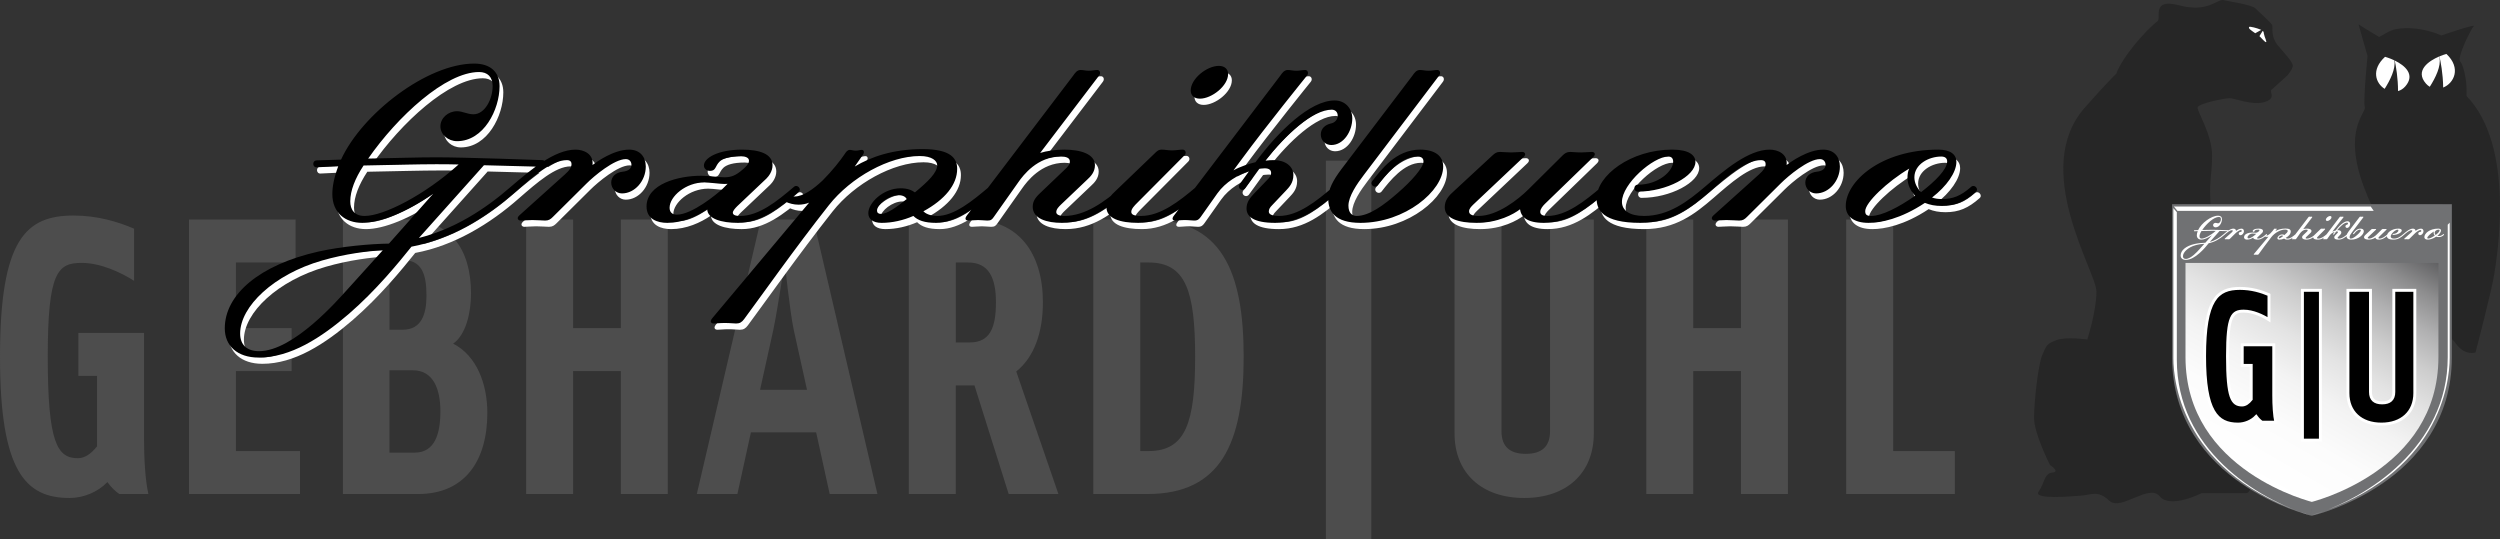 <svg xmlns="http://www.w3.org/2000/svg" width="850.184" height="183.445" viewBox="80.167 44.007 850.184 183.445" enable-background="new 80.167 44.007 850.184 183.445"><rect x="80.167" y="44.007" width="850.184" height="183.445" fill="#333333" stroke="none"/><g><path fill="#262626" d="M821.321 45.838c-9.82-2.598-5.961 4.416-7.509 5.436-1.547 1.056-9.049 8.278-12.944 15.543-.744 1.396-.943 1.975-.91 2.161-1.113 1.019-4 3.963-10.735 11.556-18.629 20.939 3.891 55.884 3.891 62.616 0 6.74-3.118 16.312-3.118 16.312s-7.366-1.053-10.598.249c-3.225 1.266-3.225 1.686-4.663 4.907-1.439 3.229-2.843 16.073-2.843 21.471 0 5.438 5.438 16.067 5.438 16.067s3.611 2.32.771 2.562c-2.844.283-2.593 3.65-4.672 6.495-2.062 2.842 11.934 1.543 15.018 1.292 3.086-.276 5.192-1.819 9.052 1.793 3.895 3.649 13.469-5.93 17.087-1.542 3.608 4.419 14.236-1.02 14.236-1.02h14.986c1.821 0 1.821-2.6 2.104-3.891.25-1.303-5.192-1.549-5.438-3.369-.277-1.789 9.581-7.754 12.422-13.963 2.839-6.213-1.054-23.049-3.894-27.436l-10.35-4.143s-1.056-5.191-2.598-13.711c-1.544-8.566-2.771-18.031-3.855-28.738-1.127-10.699.274-12.453.24-19.646-.033-7.228-5.188-15.011-4.909-16.309.244-1.297 9.053-3.127 10.872-3.127 1.793 0 7.76 2.598 11.895 1.297 4.142-1.297 1.545-3.368 2.314-4.133.811-.773 5.438-4.915 5.438-4.915s1.586-1.825 1.826-3.118c.245-1.305-2.841-4.391-5.189-7.227-2.32-2.844-1.547-5.967-1.791-6.736-.283-.773-4.422-4.391-5.686-5.688-1.298-1.299-8.808-2.346-10.872-2.841-.108-.024-.214-.037-.329-.037-2.078.004-5.372 4.295-14.687 1.833"/><path fill="#fff" d="M850.031 55.359c-.045-.261.021-.579-.391-.844l-1.099 1.775c.869.819 1.924 2.147 2.254 2.045.361-.11-.529-1.616-.764-2.976zm-1.343-1.375c-.832-.362-3.519-1.13-3.667-.795-.235.529.373.917 2.089 2.123l2.047-1.141c-.159-.094-.257-.094-.469-.187z"/></g><g><path fill="#262626" d="M928.439 137.021c.789-5.362 7.343-43.006-9.488-60.388v-2.849c0-2.316-.907-7.584-2.139-8.852-1.222-1.256 3.671-11.061 4.591-12.01.924-.947-11.019 3.152-11.019 3.152s-6.982-3.451-15.169-2.212c-2.532.384-5.348 2.554-5.987 2.702-3.089-1.77-6.993-4.273-6.993-4.273l3.062 10.74s-1.532 15.496-.923 17.393c.614 1.905-7.66 7.584-.302 27.194 7.345 19.601 19.585 32.566 19.895 36.674.307 4.117 1.521 12.324 2.136 13.289.607.939 6.129-1.273 9.172 3.152 3.068 4.432 6.741 3.16 6.741 3.16s5.633-21.502 6.423-26.872z"/><path fill="#fff" d="M892.23 63.636l-.916-.295-.086.013c-4.761 4.377-3.179 8.94-.104 10.868 1.867-2.935 3.806-6.822 3.304-9.689-.78-.375-1.54-.676-2.198-.897zm2.325.958c.43 1.964 1.123 6.038 1.121 10.387.895-.253 1.746-.766 2.467-1.594 3.514-4.029-.156-7.115-3.588-8.793zM909.673 63.211c-3.622 1.543-8.344 4.82-4.503 9.224.397.458.839.812 1.301 1.084 1.915-3.01 3.926-7.031 3.286-9.92l-.084-.388zm2.463-.861l-.138.039-.924.287c-.408.138-.857.307-1.328.505.369 1.465 1.229 5.818 1.282 10.595 3.683-1.465 6.219-6.58 1.108-11.426z"/></g><g fill="#4D4D4D"><path d="M125.758 121.771v17.727c-4.463-2.842-11.364-6.087-17.855-6.087-8.115 0-11.5 3.11-11.5 31.922 0 29.358 3.246 34.503 10.28 34.503 2.3 0 4.464-1.488 6.494-4.061v-23.94h-6.356v-14.612h22.323v35.846c0 6.769.403 14.213 1.487 18.943h-9.878c-1.216-.812-2.704-2.162-4.059-4.062-3.248 3.383-8.116 5.411-12.854 5.411-14.879 0-23.673-8.789-23.673-48.028 0-40.176 8.931-48.023 25.024-48.023 8.256-.001 15.157 2.165 20.567 4.461zM182.178 197.4v14.608h-37.742v-93.346h36.256v14.608h-20.295v22.327h18.94v14.607h-18.94v27.193h21.781v.003zM245.897 184.41c0 16.369-7.711 27.6-23.538 27.6h-25.569v-93.346h21.645c14.881 0 21.916 10.146 21.916 25.161 0 6.493-1.756 14.073-6.087 17.046 7.982 4.061 11.633 13.664 11.633 23.539zm-20.699-39.908c0-7.305-1.626-12.041-7.979-12.041h-4.602v23.678h4.467c6.357 0 8.114-5.143 8.114-11.637zm4.736 39.373c0-7.58-2.434-13.939-9.332-13.939h-7.983v28.004h8.522c6.899-.001 8.793-6.359 8.793-14.065zM275.059 212.01h-15.961v-93.346h15.961v36.936h16.236v-36.936h15.967v93.346h-15.967v-41.803h-16.236v41.803zM330.934 212.01h-13.797l21.775-93.346h17.86l21.779 93.346h-16.229l-4.604-20.973h-22.187l-4.597 20.973zm19.209-55.604c-1.485-7.029-3.11-23.398-3.11-23.398s-2.438 16.369-3.927 23.398l-4.461 20.16h15.963l-4.465-20.16zM440.105 212.01h-16.912l-11.635-36.932h-6.352v36.932h-15.966v-93.346h21.242c16.098 0 24.348 11.497 24.348 28.139 0 10.28-2.973 18.668-9.063 23.538l14.338 41.669zm-21.24-65.207c0-8.521-2.569-13.53-9.469-13.53h-4.188v27.193h4.729c6.897 0 8.928-5.001 8.928-13.663zM470.366 212.01h-18.397v-93.346h18.397c25.033 0 32.742 17.312 32.742 46.668.001 29.359-7.708 46.678-32.742 46.678zm-2.428-78.738v64.128h2.836c12.586 0 15.83-9.607 15.83-32.068 0-22.456-3.244-32.06-15.83-32.06h-2.836zM531.075 227.452v-128.804h15.443v128.804h-15.443zM590.784 118.664v71.973c0 5.275 2.845 7.711 8.254 7.711 5.419 0 8.257-2.436 8.257-7.711v-71.973h14.879v72.783c0 13.396-9.195 21.912-23.679 21.912-14.473 0-23.674-8.517-23.674-21.912v-72.783h15.963zM655.997 212.01h-15.969v-93.346h15.969v36.936h16.23v-36.936h15.963v93.346h-15.963v-41.803h-16.23v41.803zM744.947 197.4v14.608h-36.934v-93.346h15.969v78.738h20.965z"/></g><g><linearGradient id="a" gradientUnits="userSpaceOnUse" x1="866.242" y1="56.422" x2="866.242" y2="56.422" gradientTransform="matrix(1 0 0 -1 -.055 271.859)"><stop offset=".005" stop-color="#fff"/><stop offset=".189" stop-color="#FCFCFC"/><stop offset=".346" stop-color="#F1F1F1"/><stop offset=".493" stop-color="#DFE0E0"/><stop offset=".635" stop-color="#C7C7C8"/><stop offset=".773" stop-color="#A6A7A8"/><stop offset=".905" stop-color="#808082"/><stop offset="1" stop-color="#5F6062"/></linearGradient><path fill="url(#a)" d="M866.188 215.438"/><linearGradient id="b" gradientUnits="userSpaceOnUse" x1="838.851" y1="67.978" x2="888.027" y2="153.154" gradientTransform="matrix(1 0 0 -1 -.055 271.859)"><stop offset=".005" stop-color="#fff"/><stop offset=".22" stop-color="#FCFCFC"/><stop offset=".375" stop-color="#F3F3F3"/><stop offset=".512" stop-color="#E3E3E3"/><stop offset=".637" stop-color="#CDCDCD"/><stop offset=".755" stop-color="#B0B0B1"/><stop offset=".868" stop-color="#8D8D8E"/><stop offset=".974" stop-color="#636365"/><stop offset="1" stop-color="#58585A"/></linearGradient><path fill="url(#b)" d="M866.082 216.001c10.229 0 44.584-16.5 44.834-45.75l.084-38.25h-89s-1.617 37.649 2.166 48.25c8 22.416 31.688 35.75 41.916 35.75z"/><g stroke="#fff"><path d="M851.788 144.229v8.516c-2.145-1.365-5.459-2.926-8.579-2.926-3.898 0-5.523 1.494-5.523 15.341 0 14.104 1.559 16.575 4.939 16.575 1.104 0 2.145-.717 3.118-1.95v-11.505h-3.055v-7.021h10.725v17.227c0 3.25.195 6.824.718 9.1h-4.746c-.584-.391-1.301-1.04-1.949-1.949-1.561 1.625-3.9 2.6-6.176 2.6-7.15 0-11.375-4.225-11.375-23.074 0-19.307 4.289-23.075 12.024-23.075 3.966-.005 7.28 1.035 9.879 2.141zM863.163 193.693v-50.961h6.111v50.961h-6.111zM886.305 142.732v34.58c0 2.535 1.365 3.705 3.965 3.705s3.965-1.17 3.965-3.705v-34.58h7.15v34.971c0 6.436-4.42 10.529-11.375 10.529s-11.375-4.096-11.375-10.529v-34.971h7.67z"/></g></g><g><path fill="#707173" d="M911.692 113.448v2.288h2.287v-2.288h-2.287m0 0h-92.856v2.287h2.277-2.277s-.001 36.779-.001 49.705h4.564v-47.426h86.016v47.426h4.564v-49.703h-2.287v-2.289h-90.579m88.3 51.991c-.017 19.545-10.701 31.689-21.671 39.271-5.488 3.767-10.985 6.306-15.11 7.903-2.079.787-3.784 1.349-4.974 1.705-.553.17-.988.287-1.307.373-.304-.086-.735-.203-1.288-.373-1.173-.356-2.894-.918-4.956-1.705-4.121-1.6-9.622-4.139-15.079-7.903-10.951-7.58-21.613-19.726-21.63-39.271h-4.565c-.034 21.386 11.944 35.045 23.611 43.035 11.699 8.043 23.234 10.75 23.394 10.787l.523.133.527-.133c.154-.037 11.705-2.744 23.423-10.787 11.708-7.99 23.699-21.649 23.667-43.035h-4.565m-43.06 51.582l.01.025-.523 2.215.515-2.221-.002-.019"/><path fill="#707173" d="M910.791 133.424h-88.622v-19.747h88.622z"/><path fill="#fff" d="M819.449 114.238l1.228 1.485h66.732l-1.018-1.485zM819.275 114.779v51.049c0 8.52 3.385 39.796 47.094 53.631-19.089-5.835-45.921-22.729-45.921-53.173v-50.122l-1.173-1.385zM913.24 119.728v45.92c0 8.521-3.335 39.803-47.037 53.637 19.086-5.833 46.371-23.348 46.371-53.793v-45.074l.666-.69z"/><g fill="#fff"><path d="M834.996 122.552l-3.324 3.719c1.807-.458 3.364-1.453 4.699-2.618.17-.145.406.104.235.262-1.492 1.322-3.338 2.436-5.315 2.802-.693.864-1.807 2.226-3.193 3.431-1.428 1.23-2.985 2.238-4.622 2.238-1.087 0-1.729-.602-1.729-1.492 0-1.729 1.769-3.247 4.792-3.928 1.18-.262 2.646-.394 3.602-.406l2.266-2.553c-1.336.942-2.724 1.492-3.627 1.492-.878 0-1.532-.523-1.532-1.467 0-.379.079-.824.302-1.427l-1.101.053c-.223.013-.248-.341 0-.354l1.244-.04c1.073-2.344 4.399-4.909 6.81-4.909.824 0 1.296.432 1.296 1.151 0 1.205-.812 2.815-2.173 2.815-.459 0-.853-.341-.853-.76s.394-.772.853-.772l.838.157c.589 0 .98-.785.98-1.44 0-.471-.262-.72-.692-.72-1.717 0-4.178 2.278-5.67 4.426 1.336-.026 2.578-.065 3.482-.065 1.492 0 5.42.144 5.42.144.236.014.224.341 0 .341l-2.988-.08zm-8.273 4.871c-2.462.707-4.19 2.344-4.19 3.731 0 .576.341.903.971.903 1.768 0 4.07-2.671 4.489-3.129l1.833-2.029c-.76.039-1.926.183-3.103.524zm5.839-4.923c-.93 0-2.305.039-3.719.065-.434.654-.682 1.283-.682 1.833 0 .405.196.746.732.746.981 0 3.077-1.073 4.806-2.632-.418-.012-.797-.012-1.137-.012zM842.25 122.238c-.589 0-1.622.864-2.003 1.243l-1.729 1.716c-.118.117-.209.183-.394.183l-.653-.025-.604.025c-.118 0-.223-.117-.064-.262l2.33-2.095c.249-.223.341-.366.341-.537 0-.104-.065-.196-.235-.196-.771 0-1.716.825-2.632 1.624-.171.144-.406-.118-.236-.262.995-.852 2.228-1.898 3.312-1.898.419 0 .93.222.864.785.223-.17 1.087-.785 1.873-.785.55 0 .851.366.851.863 0 .733-.562 1.375-1.218 1.375-.302 0-.55-.249-.55-.55 0-.301.223-.523.603-.562.235-.026.432-.131.432-.354 0-.157-.103-.288-.288-.288zM844.371 125.498c-.498 0-1.061-.184-1.061-.838 0-1.152 1.623-1.571 2.789-1.571.393 0 .903.079 1.191.079.354 0 .575-.092.916-.38.156-.131.341-.302.341-.472 0-.157-.196-.223-.406-.223-.603 0-.93.118-1.087.262-.248.236-.184.484-.497.484-.185 0-.314-.117-.314-.274 0-.38.707-.812 1.951-.812.903 0 1.559.222 1.559.798 0 .314-.196.562-.313.682l-1.493 1.414c-.104.104-.223.235-.223.327 0 .092.079.17.367.17.969 0 1.885-.746 2.763-1.492.17-.145.405.117.235.262-.956.824-1.938 1.584-3.104 1.584-.851 0-1.558-.209-1.57-.694-.537.367-1.259.694-2.044.694zm2.934-1.99l-1.034-.078c-.956 0-1.78.72-1.78 1.296 0 .223.131.354.366.354.772 0 2.029-1.034 2.344-1.322l.263-.262-.159.012zM858.118 125.498c-.602 0-.941-.131-1.165-.354-.511.223-1.072.354-1.623.354-.444 0-.682-.196-.682-.497 0-.524.76-1.271 1.65-1.271.354 0 .562.092.732.21.682-.563 1.14-1.009 1.14-1.389 0-.223-.263-.471-.892-.471-1.558 0-3.521 1.087-4.646 2.514-1.729 2.187-3.535 4.753-4.334 5.826-.118.157-.224.223-.406.223l-.576-.026-.576.026c-.116 0-.223-.092-.064-.274l4.949-5.905c-.145.065-.366.104-.536.104-.263 0-.473-.065-.655-.144-.235-.092-.131-.419.104-.341.104.039.209.065.341.065.444 0 .969-.38 1.439-.825.484-.484.916-1.034 1.126-1.349.065-.104.145-.209.263-.209l.302.039.301-.039c.118 0 .157.118.065.249l-.42.602c.839-.497 1.951-.89 3.471-.89 1.439 0 1.768.471 1.768 1.008 0 .812-.629 1.571-1.729 2.174.092.092.313.235.707.235.852 0 1.78-.746 2.657-1.492.171-.145.405.117.235.262-.955.825-1.95 1.585-2.946 1.585zm-1.923-1.414c-.511 0-1.101.484-1.101.786 0 .104.064.17.195.17.328 0 .761-.314 1.323-.76-.05-.092-.156-.196-.417-.196zM866.237 122.552c0 .354-.223.576-.394.733l-1.35 1.283c-.091.092-.234.223-.234.38 0 .118.131.196.405.196 1.073 0 2.068-.72 2.945-1.492.171-.145.406.117.236.262-.956.824-1.951 1.584-3.3 1.584-.772 0-1.492-.209-1.492-.825 0-.354.223-.55.497-.812l1.126-1.073c.196-.184.274-.275.274-.433 0-.183-.195-.248-.459-.248-1.203 0-1.924.955-2.173 1.309l-1.257 1.781c-.092.131-.145.183-.328.183l-.471-.025-.511.025c-.131 0-.196-.091-.065-.262l5.435-7.148c.092-.131.195-.288.38-.288l.419.039.432-.039c.131 0 .196.157.092.288l-3.012 3.954c.328-.104.786-.17 1.231-.17.841 0 1.574.222 1.574.798zM870.728 121.754c.131 0 .21.17.092.288l-2.409 2.422c-.156.157-.313.314-.313.472 0 .131.118.209.498.209.995 0 1.951-.746 2.828-1.492.17-.145.405.117.234.262-.956.824-1.938 1.584-3.208 1.584-.93 0-1.623-.223-1.623-.799 0-.393.274-.654.473-.838l1.977-1.898c.131-.131.21-.209.38-.209s.301.039.523.039l.548-.04zm2.317-3.863c0 .603-.839 1.257-1.439 1.257-.302 0-.472-.17-.472-.419 0-.589.812-1.257 1.439-1.257.302 0 .472.171.472.419zM878.426 123.652c.171-.145.406.117.235.262-.956.824-1.911 1.584-3.208 1.584-1.112 0-1.467-.327-1.467-.733 0-.314.157-.523.38-.759l.668-.694c.104-.104.209-.209.209-.366s-.116-.236-.326-.236l-.274.026-.721.995c-.145.196-.433 0-.288-.209l.483-.668c-.55.183-1.203.55-1.623 1.139l-.852 1.205c-.078.104-.144.183-.327.183l-.483-.025-.484.025c-.131 0-.21-.078-.065-.262l5.435-7.148c.092-.131.195-.288.38-.288l.445.039.444-.039c.131 0 .196.17.091.288 0 0-2.067 2.553-3.312 4.242l-.445.603c.314-.184.799-.341 1.126-.419 1.166-1.571 2.789-3.156 4.046-3.156.563 0 .903.433.903.917 0 .642-.432 1.361-1.073 1.361-.301 0-.537-.235-.537-.537 0-.301.224-.497.512-.562.195-.039.354-.184.354-.406 0-.196-.144-.301-.301-.301-.982 0-2.37 1.296-3.393 2.605.172-.026.314-.026.434-.026.576 0 .995.314.995.76 0 .419-.236.642-.38.799l-.707.746c-.118.118-.17.209-.17.327 0 .157.209.223.522.223.966-.002 1.897-.749 2.774-1.495zM878.163 124.254c0-.458.236-.916.669-1.492l3.64-4.792c.092-.131.196-.288.38-.288l.445.039.444-.039c.132 0 .196.157.093.288l-3.851 5.08c-.341.445-.786 1.087-.786 1.571 0 .366.185.523.419.523.643 0 1.39-.55 2.121-1.191.694-.603 1.297-1.283 1.297-1.598 0-.17-.117-.248-.313-.248-.877 0-1.61.942-2.018 1.466-.144.184-.432-.013-.288-.209.434-.55 1.191-1.61 2.448-1.61.76 0 1.18.327 1.18.863 0 1.244-1.951 2.881-4.229 2.881-1.309 0-1.651-.589-1.651-1.244zM891.715 122.133l-2.476 2.396c-.091.092-.234.249-.234.406 0 .131.104.209.366.209.955 0 1.898-.746 2.775-1.492.17-.145.406.117.235.262-.956.824-1.898 1.584-3.194 1.584-.878 0-1.165-.314-1.218-.694-.327.249-1.113.694-2.227.694-.917 0-1.624-.223-1.624-.799 0-.354.196-.589.498-.851l1.938-1.794c.131-.118.209-.184.393-.184l.563.026.576-.026c.116 0 .222.118.064.262l-2.58 2.436c-.104.104-.209.21-.209.341 0 .144.131.235.484.235.956 0 2.029-.838 2.565-1.375l1.729-1.715c.104-.104.209-.184.393-.184l.562.026.55-.026c.124.001.227.106.071.263zM893.993 123.9c-.235 0-.235-.354 0-.354 1.073 0 1.808-.707 1.808-1.178 0-.171-.092-.262-.249-.262-.772 0-2.369 1.4-2.369 2.317 0 .432.379.72 1.126.72 1.27 0 2.238-.746 3.116-1.492.17-.145.404.117.234.262-.956.824-1.938 1.584-3.534 1.584-1.926 0-2.239-.668-2.239-1.244 0-1.178 1.755-2.5 3.861-2.5.892 0 1.191.301 1.191.628.001.722-1.464 1.519-2.945 1.519zM903.303 122.238c-.589 0-1.623.864-2.003 1.243l-1.729 1.716c-.118.117-.209.183-.393.183l-.654-.025-.603.025c-.118 0-.224-.117-.065-.262l2.33-2.095c.249-.223.341-.366.341-.537 0-.104-.064-.196-.235-.196-.771 0-1.716.825-2.632 1.624-.171.144-.405-.118-.235-.262.994-.852 2.227-1.898 3.312-1.898.419 0 .93.222.864.785.223-.17 1.087-.785 1.873-.785.55 0 .851.366.851.863 0 .733-.562 1.375-1.218 1.375-.301 0-.55-.249-.55-.55 0-.301.223-.523.603-.562.235-.026.433-.131.433-.354-.002-.157-.107-.288-.29-.288zM904.625 124.634c0-1.244 1.78-2.88 4.727-2.88.629 0 .93.248.93.628 0 .537-.497 1.244-1.244 1.82.146.052.314.078.498.078.551 0 .956-.144 1.506-.628.17-.145.405.117.235.262-.576.511-1.061.72-1.741.72-.341 0-.603-.052-.863-.157-1.244.825-2.266 1.021-2.882 1.021-.747 0-1.166-.327-1.166-.864zm3.155-1.453c0-.157.026-.341.092-.458-1.126.667-2.252 1.741-2.252 2.173 0 .171.065.249.302.249.551 0 1.414-.445 2.253-1.034-.225-.223-.395-.55-.395-.93zm1.729-1.074c-.654 0-1.375.405-1.375 1.061 0 .288.131.55.341.759.72-.55 1.335-1.165 1.335-1.571 0-.17-.118-.249-.301-.249z"/></g></g><g fill="#fff"><path d="M246.015 102.327l-22.12 24.732c12.02-3.048 22.382-9.666 31.266-17.417 1.133-.958 2.698.696 1.566 1.742-9.928 8.795-22.207 16.198-35.356 18.637-4.616 5.747-12.02 14.805-21.249 22.816-9.493 8.187-19.856 14.892-30.742 14.892-7.229 0-11.496-4.006-11.496-9.928 0-11.494 11.758-21.598 31.875-26.126 7.838-1.742 17.592-2.612 23.949-2.7l15.064-16.981c-8.883 6.271-18.113 9.928-24.123 9.928-5.835 0-10.188-3.483-10.188-9.754 0-2.525.521-5.486 2.003-9.492l-7.315.348c-1.479.088-1.653-2.264 0-2.351l8.273-.262c7.142-15.589 29.262-32.658 45.286-32.658 5.485 0 8.621 2.874 8.621 7.664 0 8.012-5.399 18.724-14.457 18.724-3.047 0-5.66-2.264-5.66-5.051 0-2.787 2.613-5.138 5.66-5.138 1.916 0 3.483 1.045 5.573 1.045 3.919 0 6.531-5.226 6.531-9.58 0-3.135-1.741-4.79-4.615-4.79-11.407 0-27.78 15.153-37.709 29.436 8.884-.174 17.156-.435 23.165-.435 9.93 0 36.056.957 36.056.957 1.566.088 1.479 2.265 0 2.265l-19.858-.523zm-55.039 32.397c-16.373 4.704-27.868 15.588-27.868 24.82 0 3.831 2.266 6.009 6.444 6.009 11.757 0 27.084-17.766 29.871-20.812l12.192-13.499c-5.051.26-12.802 1.218-20.639 3.482zm38.84-32.745c-6.183 0-15.327.262-24.732.436-2.873 4.354-4.527 8.535-4.527 12.192 0 2.7 1.306 4.964 4.877 4.964 6.531 0 20.465-7.141 31.961-17.505-2.789-.087-5.314-.087-7.579-.087zM294.26 100.237c-3.919 0-10.799 5.747-13.324 8.273l-11.495 11.408c-.783.784-1.395 1.219-2.612 1.219-.957 0-2.525-.174-4.354-.174-1.479 0-3.049.174-4.007.174-.784 0-1.48-.783-.435-1.741l15.501-13.935c1.654-1.48 2.265-2.438 2.265-3.57 0-.696-.437-1.307-1.568-1.307-5.138 0-11.407 5.487-17.504 10.8-1.133.957-2.7-.784-1.567-1.742 6.618-5.661 14.805-12.628 22.032-12.628 2.787 0 6.185 1.48 5.748 5.226 1.48-1.132 7.229-5.226 12.453-5.226 3.658 0 5.661 2.438 5.661 5.748 0 4.877-3.745 9.145-8.099 9.145-2.004 0-3.658-1.655-3.658-3.658s1.479-3.483 4.006-3.745c1.568-.174 2.874-.87 2.874-2.351-.001-1.045-.698-1.916-1.917-1.916zM308.367 121.922c-3.311 0-7.055-1.219-7.055-5.573 0-7.664 10.799-10.451 18.549-10.451 2.613 0 6.011.522 7.927.522 2.352 0 3.832-.609 6.096-2.525 1.045-.871 2.264-2.003 2.264-3.135 0-1.045-1.307-1.48-2.698-1.48-4.007 0-6.185.783-7.229 1.741-1.654 1.568-1.219 3.223-3.309 3.223-1.22 0-2.091-.784-2.091-1.829 0-2.525 4.701-5.399 12.976-5.399 6.01 0 10.363 1.48 10.363 5.312 0 2.09-1.306 3.745-2.091 4.528l-9.928 9.405c-.697.697-1.479 1.568-1.479 2.178s.522 1.132 2.438 1.132c6.443 0 12.539-4.964 18.375-9.928 1.133-.958 2.699.784 1.568 1.742-6.357 5.486-12.892 10.537-20.642 10.537-5.659 0-10.362-1.394-10.45-4.615-3.569 2.438-8.358 4.615-13.584 4.615zm19.507-13.237c-1.828 0-5.226-.522-6.879-.522-6.357 0-11.845 4.79-11.845 8.622 0 1.48.871 2.351 2.438 2.351 5.139 0 13.5-6.88 15.59-8.796l1.74-1.741c.001-.001-.521.086-1.044.086zM399.808 121.922c-4.006 0-6.271-.871-7.752-2.352-3.396 1.48-7.141 2.352-10.799 2.352-2.961 0-4.527-1.307-4.527-3.31 0-3.483 5.051-8.447 10.974-8.447 2.352 0 3.743.609 4.877 1.394 4.528-3.745 7.575-6.706 7.575-9.231 0-1.48-1.741-3.135-5.922-3.135-10.362 0-23.426 7.228-30.916 16.721-11.496 14.543-23.514 31.611-28.825 38.754-.783 1.045-1.48 1.48-2.699 1.48-.959 0-2.004-.176-3.832-.176-1.916 0-2.873.176-3.832.176-.783 0-1.48-.61-.437-1.83l32.92-39.275c-.959.436-2.438.696-3.569.696-1.742 0-3.138-.435-4.355-.958-1.567-.609-.871-2.786.697-2.264.697.261 1.393.436 2.264.436 2.961 0 6.445-2.525 9.58-5.486 3.224-3.223 6.096-6.881 7.49-8.971.434-.696.957-1.394 1.74-1.394.608 0 1.045.262 2.004.262 1.045 0 1.307-.262 2.002-.262.785 0 1.045.784.436 1.655l-2.785 4.006c5.572-3.31 12.976-5.922 23.078-5.922 9.578 0 11.756 3.135 11.756 6.706 0 5.399-4.18 10.45-11.495 14.456.608.609 2.09 1.567 4.702 1.567 5.66 0 11.845-4.964 17.681-9.928 1.131-.958 2.699.784 1.565 1.742-6.36 5.487-12.977 10.538-19.596 10.538zm-12.803-9.405c-3.396 0-7.314 3.222-7.314 5.225 0 .697.437 1.133 1.308 1.133 2.176 0 5.051-2.09 8.795-5.052-.35-.61-1.047-1.306-2.789-1.306zM453.802 102.327c0 2.352-1.48 3.832-2.613 4.877l-8.971 8.534c-.609.61-1.566 1.48-1.566 2.526 0 .783.871 1.306 2.699 1.306 7.141 0 13.76-4.79 19.594-9.928 1.133-.958 2.701.784 1.568 1.742-6.357 5.486-12.978 10.537-21.945 10.537-5.139 0-9.928-1.394-9.928-5.486 0-2.352 1.479-3.658 3.309-5.399l7.49-7.142c1.305-1.219 1.828-1.829 1.828-2.874 0-1.219-1.308-1.654-3.049-1.654-8.013 0-12.802 6.357-14.455 8.709l-8.361 11.844c-.608.871-.957 1.219-2.178 1.219-.957 0-1.916-.174-3.135-.174-1.48 0-2.438.174-3.396.174-.871 0-1.307-.609-.436-1.741l36.143-47.55c.609-.871 1.305-1.916 2.525-1.916.957 0 1.739.261 2.786.261.957 0 2.091-.261 2.873-.261.871 0 1.308 1.045.609 1.916l-20.029 26.3c2.177-.696 5.226-1.132 8.187-1.132 5.574 0 10.451 1.48 10.451 5.312zM483.671 97.015c.87 0 1.395 1.132.608 1.916l-16.022 16.111c-1.045 1.045-2.091 2.09-2.091 3.135 0 .871.783 1.394 3.31 1.394 6.619 0 12.977-4.964 18.811-9.928 1.134-.958 2.701.784 1.568 1.742-6.357 5.486-12.889 10.537-21.336 10.537-6.184 0-10.799-1.48-10.799-5.312 0-2.612 1.828-4.354 3.135-5.573l13.15-12.628c.87-.871 1.393-1.394 2.524-1.394s2.002.262 3.482.262c1.395-.001 2.526-.262 3.66-.262zm15.414-25.691c0 4.006-5.572 8.36-9.578 8.36-2.004 0-3.138-1.132-3.138-2.787 0-3.919 5.4-8.36 9.58-8.36 2.004 0 3.136 1.132 3.136 2.787zM534.875 109.643c1.134-.958 2.701.784 1.568 1.742-6.356 5.486-12.715 10.537-21.336 10.537-7.402 0-9.754-2.177-9.754-4.877 0-2.09 1.045-3.483 2.525-5.051l4.44-4.616c.697-.696 1.394-1.394 1.394-2.438s-.783-1.567-2.177-1.567c-.959 0-1.83.175-1.83.175l-4.788 6.618c-.96 1.307-2.875 0-1.916-1.394l3.223-4.441c-3.658 1.22-8.012 3.658-10.799 7.577l-5.662 8.012c-.521.696-.957 1.219-2.176 1.219-.959 0-1.742-.174-3.224-.174-1.48 0-2.264.174-3.223.174-.871 0-1.394-.522-.437-1.741l36.144-47.55c.608-.871 1.305-1.916 2.524-1.916.957 0 1.74.261 2.962.261 1.045 0 2.176-.261 2.961-.261.87 0 1.307 1.132.608 1.916 0 0-13.76 16.981-22.033 28.216-.87 1.22-2.004 2.7-2.961 4.007 2.091-1.22 5.312-2.265 7.488-2.787 7.752-10.45 18.551-20.988 26.91-20.988 3.746 0 6.01 2.874 6.01 6.096 0 4.268-2.873 9.058-7.141 9.058-2.004 0-3.57-1.567-3.57-3.57s1.48-3.31 3.396-3.745c1.305-.261 2.35-1.219 2.35-2.699 0-1.307-.957-2.004-2.002-2.004-6.531 0-15.764 8.622-22.557 17.331 1.133-.175 2.092-.175 2.875-.175 3.832 0 6.618 2.091 6.618 5.052 0 2.786-1.567 4.267-2.524 5.312l-4.703 4.964c-.785.783-1.133 1.394-1.133 2.177 0 1.045 1.395 1.479 3.483 1.479 6.45-.002 12.633-4.966 18.467-9.929zM533.134 113.648c0-3.048 1.567-6.096 4.44-9.928l24.211-31.874c.609-.871 1.308-1.916 2.525-1.916.957 0 1.742.261 2.961.261 1.045 0 2.178-.261 2.961-.261.871 0 1.307 1.045.609 1.916l-25.604 33.79c-2.264 2.961-5.225 7.229-5.225 10.45 0 2.438 1.219 3.483 2.787 3.483 4.266 0 9.229-3.657 14.106-7.925 4.615-4.006 8.621-8.534 8.621-10.625 0-1.132-.783-1.654-2.09-1.654-5.834 0-10.711 6.271-13.412 9.754-.957 1.219-2.873-.087-1.916-1.394 2.875-3.657 7.926-10.712 16.287-10.712 5.051 0 7.838 2.178 7.838 5.748 0 8.273-12.977 19.159-28.131 19.159-8.705.002-10.968-3.917-10.968-8.272zM623.269 99.54l-16.459 15.938c-.609.609-1.566 1.654-1.566 2.699 0 .871.695 1.394 2.438 1.394 6.356 0 12.627-4.964 18.463-9.928 1.133-.958 2.699.784 1.566 1.742-6.357 5.486-12.627 10.537-21.248 10.537-5.836 0-7.752-2.09-8.101-4.615-2.178 1.654-7.401 4.615-14.805 4.615-6.096 0-10.799-1.48-10.799-5.312 0-2.352 1.307-3.919 3.309-5.66l12.89-11.932c.87-.783 1.395-1.219 2.612-1.219.959 0 2.265.174 3.744.174 1.48 0 2.875-.174 3.832-.174.785 0 1.479.783.436 1.741l-17.155 16.198c-.695.697-1.394 1.394-1.394 2.265 0 .958.871 1.567 3.224 1.567 6.356 0 13.498-5.573 17.067-9.144l11.496-11.409c.695-.696 1.394-1.219 2.611-1.219.959 0 1.916.174 3.746.174 1.479 0 2.698-.174 3.655-.174.786.001 1.482.697.438 1.742zM638.421 111.297c-1.566 0-1.566-2.351 0-2.351 7.143 0 12.02-4.703 12.02-7.838 0-1.133-.608-1.742-1.654-1.742-5.139 0-15.764 9.318-15.764 15.414 0 2.874 2.525 4.79 7.49 4.79 8.447 0 14.891-4.964 20.727-9.928 1.131-.958 2.699.784 1.566 1.742-6.357 5.486-12.889 10.537-23.514 10.537-12.802 0-14.892-4.441-14.892-8.273 0-7.838 11.67-16.634 25.689-16.634 5.922 0 7.926 2.003 7.926 4.181.002 4.789-9.752 10.102-19.594 10.102zM700.341 100.237c-3.918 0-10.8 5.747-13.324 8.273l-11.494 11.408c-.785.784-1.395 1.219-2.613 1.219-.959 0-2.524-.174-4.354-.174-1.48 0-3.047.174-4.006.174-.783 0-1.48-.783-.437-1.741l15.502-13.935c1.654-1.48 2.267-2.438 2.267-3.57 0-.696-.437-1.307-1.568-1.307-5.139 0-11.408 5.487-17.504 10.8-1.133.957-2.701-.784-1.568-1.742 6.619-5.661 14.806-12.628 22.033-12.628 2.787 0 6.185 1.48 5.748 5.226 1.48-1.132 7.229-5.226 12.453-5.226 3.658 0 5.66 2.438 5.66 5.748 0 4.877-3.744 9.145-8.099 9.145-2.004 0-3.657-1.655-3.657-3.658s1.479-3.483 4.006-3.745c1.565-.174 2.873-.87 2.873-2.351-.002-1.045-.697-1.916-1.918-1.916zM709.136 116.174c0-8.273 11.844-19.159 31.438-19.159 4.183 0 6.185 1.655 6.185 4.181 0 3.57-3.31 8.273-8.273 12.104.959.349 2.09.522 3.312.522 3.655 0 6.356-.957 10.014-4.18 1.133-.958 2.701.784 1.567 1.742-3.831 3.396-7.055 4.789-11.581 4.789-2.267 0-4.007-.348-5.748-1.045-8.273 5.486-15.066 6.793-19.16 6.793-4.967.001-7.754-2.176-7.754-5.747zm20.987-9.666c0-1.046.175-2.265.609-3.049-7.49 4.441-14.979 11.583-14.979 14.457 0 1.132.434 1.654 2.002 1.654 3.658 0 9.405-2.961 14.979-6.88-1.479-1.48-2.611-3.657-2.611-6.182zm11.494-7.142c-4.354 0-9.143 2.699-9.143 7.054 0 1.916.869 3.658 2.264 5.052 4.789-3.658 8.883-7.751 8.883-10.451 0-1.132-.782-1.655-2.004-1.655z"/></g><g><path d="M244.74 100.203l-22.12 24.732c12.019-3.048 22.382-9.666 31.265-17.417 1.133-.958 2.699.696 1.567 1.742-9.929 8.795-22.207 16.198-35.357 18.637-4.616 5.747-12.019 14.805-21.249 22.816-9.493 8.188-19.855 14.893-30.742 14.893-7.229 0-11.496-4.006-11.496-9.928 0-11.496 11.759-21.599 31.875-26.127 7.838-1.742 17.593-2.612 23.949-2.7l15.065-16.981c-8.884 6.271-18.114 9.928-24.123 9.928-5.835 0-10.189-3.483-10.189-9.754 0-2.525.522-5.486 2.003-9.492l-7.314.348c-1.48.088-1.654-2.264 0-2.351l8.272-.262c7.143-15.589 29.263-32.658 45.286-32.658 5.486 0 8.621 2.874 8.621 7.664 0 8.012-5.399 18.724-14.457 18.724-3.047 0-5.66-2.264-5.66-5.051 0-2.787 2.613-5.138 5.66-5.138 1.916 0 3.484 1.045 5.574 1.045 3.919 0 6.531-5.226 6.531-9.58 0-3.135-1.741-4.79-4.615-4.79-11.408 0-27.781 15.153-37.709 29.436 8.883-.174 17.156-.435 23.165-.435 9.929 0 36.055.957 36.055.957 1.567.088 1.48 2.265 0 2.265l-19.857-.523zm-55.039 32.397c-16.373 4.703-27.868 15.589-27.868 24.82 0 3.831 2.265 6.01 6.443 6.01 11.758 0 27.084-17.767 29.871-20.813l12.192-13.499c-5.049.26-12.8 1.218-20.638 3.482zm38.841-32.746c-6.184 0-15.327.262-24.733.436-2.873 4.354-4.526 8.535-4.526 12.192 0 2.7 1.306 4.964 4.877 4.964 6.53 0 20.465-7.141 31.961-17.505-2.789-.087-5.314-.087-7.579-.087zM292.985 98.113c-3.919 0-10.799 5.747-13.323 8.273l-11.495 11.408c-.784.784-1.396 1.219-2.613 1.219-.957 0-2.525-.174-4.354-.174-1.479 0-3.049.174-4.007.174-.783 0-1.479-.783-.435-1.741l15.501-13.935c1.655-1.48 2.265-2.438 2.265-3.57 0-.696-.436-1.307-1.567-1.307-5.139 0-11.408 5.487-17.504 10.8-1.134.957-2.7-.784-1.568-1.742 6.619-5.661 14.805-12.628 22.033-12.628 2.787 0 6.184 1.48 5.748 5.226 1.479-1.132 7.229-5.226 12.453-5.226 3.657 0 5.66 2.438 5.66 5.748 0 4.877-3.744 9.145-8.099 9.145-2.004 0-3.658-1.655-3.658-3.658s1.48-3.483 4.006-3.745c1.568-.174 2.874-.87 2.874-2.351-.001-1.045-.697-1.916-1.917-1.916zM307.093 119.798c-3.31 0-7.054-1.219-7.054-5.573 0-7.664 10.799-10.451 18.549-10.451 2.613 0 6.01.522 7.926.522 2.353 0 3.832-.609 6.096-2.525 1.045-.871 2.265-2.003 2.265-3.135 0-1.045-1.308-1.48-2.699-1.48-4.006 0-6.184.783-7.229 1.741-1.653 1.568-1.219 3.223-3.309 3.223-1.219 0-2.09-.784-2.09-1.829 0-2.525 4.701-5.399 12.975-5.399 6.011 0 10.363 1.48 10.363 5.312 0 2.09-1.305 3.745-2.09 4.528l-9.928 9.405c-.697.697-1.48 1.568-1.48 2.178s.523 1.132 2.439 1.132c6.442 0 12.539-4.964 18.375-9.928 1.133-.958 2.698.784 1.567 1.742-6.356 5.486-12.891 10.537-20.641 10.537-5.66 0-10.363-1.394-10.451-4.615-3.57 2.438-8.359 4.615-13.584 4.615zm19.507-13.237c-1.828 0-5.225-.522-6.879-.522-6.357 0-11.844 4.79-11.844 8.622 0 1.48.871 2.351 2.438 2.351 5.14 0 13.5-6.88 15.59-8.796l1.74-1.741c0-.001-.522.086-1.045.086zM398.533 119.798c-4.007 0-6.271-.871-7.753-2.352-3.396 1.48-7.141 2.352-10.799 2.352-2.961 0-4.526-1.307-4.526-3.31 0-3.483 5.051-8.447 10.973-8.447 2.352 0 3.744.609 4.877 1.394 4.529-3.745 7.576-6.706 7.576-9.231 0-1.48-1.742-3.135-5.922-3.135-10.363 0-23.427 7.228-30.916 16.721-11.496 14.543-23.515 31.612-28.826 38.754-.783 1.045-1.48 1.479-2.699 1.479-.959 0-2.004-.174-3.832-.174-1.916 0-2.873.174-3.832.174-.783 0-1.479-.609-.436-1.828l32.92-39.276c-.959.436-2.439.696-3.57.696-1.742 0-3.137-.435-4.354-.958-1.568-.609-.871-2.786.696-2.264.697.261 1.394.436 2.265.436 2.961 0 6.444-2.525 9.58-5.486 3.223-3.223 6.096-6.881 7.489-8.971.435-.696.957-1.394 1.74-1.394.609 0 1.045.262 2.004.262 1.045 0 1.308-.262 2.002-.262.785 0 1.045.784.437 1.655l-2.785 4.006c5.572-3.31 12.975-5.922 23.078-5.922 9.578 0 11.756 3.135 11.756 6.706 0 5.399-4.18 10.45-11.496 14.456.609.609 2.09 1.567 4.703 1.567 5.66 0 11.844-4.964 17.68-9.928 1.131-.958 2.699.784 1.566 1.742-6.359 5.487-12.977 10.538-19.596 10.538zm-12.803-9.405c-3.396 0-7.313 3.222-7.313 5.225 0 .697.436 1.133 1.307 1.133 2.176 0 5.051-2.09 8.795-5.052-.349-.61-1.046-1.306-2.789-1.306zM452.527 100.203c0 2.352-1.479 3.832-2.613 4.877l-8.971 8.534c-.608.61-1.565 1.48-1.565 2.526 0 .783.87 1.306 2.698 1.306 7.142 0 13.761-4.79 19.595-9.928 1.133-.958 2.7.784 1.567 1.742-6.356 5.486-12.977 10.537-21.944 10.537-5.14 0-9.929-1.394-9.929-5.486 0-2.352 1.48-3.658 3.31-5.399l7.489-7.142c1.306-1.219 1.828-1.829 1.828-2.874 0-1.219-1.307-1.654-3.049-1.654-8.012 0-12.801 6.357-14.455 8.709l-8.36 11.844c-.609.871-.957 1.219-2.179 1.219-.957 0-1.916-.174-3.135-.174-1.479 0-2.438.174-3.396.174-.871 0-1.308-.609-.437-1.741l36.143-47.55c.609-.871 1.306-1.916 2.525-1.916.957 0 1.74.261 2.787.261.957 0 2.09-.261 2.873-.261.871 0 1.307 1.045.608 1.916l-20.028 26.3c2.176-.696 5.225-1.132 8.186-1.132 5.575 0 10.452 1.48 10.452 5.312zM482.396 94.891c.871 0 1.395 1.132.609 1.916l-16.023 16.111c-1.045 1.045-2.09 2.09-2.09 3.135 0 .871.783 1.394 3.309 1.394 6.619 0 12.978-4.964 18.812-9.928 1.133-.958 2.701.784 1.567 1.742-6.356 5.486-12.889 10.537-21.336 10.537-6.184 0-10.799-1.48-10.799-5.312 0-2.612 1.828-4.354 3.135-5.573l13.15-12.628c.871-.871 1.393-1.394 2.525-1.394 1.131 0 2.002.262 3.481.262 1.397-.001 2.528-.262 3.66-.262zm15.415-25.691c0 4.006-5.572 8.36-9.578 8.36-2.004 0-3.137-1.132-3.137-2.787 0-3.919 5.399-8.36 9.58-8.36 2.004 0 3.135 1.132 3.135 2.787zM533.602 107.519c1.133-.958 2.701.784 1.568 1.742-6.357 5.486-12.716 10.537-21.336 10.537-7.402 0-9.755-2.177-9.755-4.877 0-2.09 1.046-3.483 2.525-5.051l4.441-4.616c.696-.696 1.393-1.394 1.393-2.438s-.783-1.567-2.176-1.567c-.959 0-1.83.175-1.83.175l-4.789 6.618c-.959 1.307-2.875 0-1.916-1.394l3.223-4.441c-3.657 1.22-8.012 3.658-10.799 7.577l-5.662 8.012c-.521.696-.957 1.219-2.176 1.219-.959 0-1.742-.174-3.223-.174-1.481 0-2.265.174-3.224.174-.871 0-1.393-.522-.436-1.741l36.143-47.55c.609-.871 1.306-1.916 2.525-1.916.957 0 1.74.261 2.961.261 1.045 0 2.176-.261 2.961-.261.871 0 1.307 1.132.609 1.916 0 0-13.761 16.981-22.033 28.216-.871 1.22-2.004 2.7-2.961 4.007 2.09-1.22 5.312-2.265 7.488-2.787 7.752-10.45 18.551-20.988 26.909-20.988 3.746 0 6.011 2.874 6.011 6.096 0 4.268-2.873 9.058-7.142 9.058-2.004 0-3.569-1.567-3.569-3.57s1.479-3.31 3.396-3.745c1.305-.261 2.35-1.219 2.35-2.699 0-1.307-.956-2.004-2.002-2.004-6.53 0-15.764 8.622-22.557 17.331 1.133-.175 2.092-.175 2.875-.175 3.832 0 6.619 2.091 6.619 5.052 0 2.786-1.568 4.267-2.525 5.312l-4.703 4.964c-.784.783-1.133 1.394-1.133 2.177 0 1.045 1.396 1.48 3.484 1.48 6.448-.003 12.632-4.967 18.466-9.93zM531.859 111.524c0-3.048 1.568-6.096 4.441-9.928l24.211-31.874c.608-.871 1.307-1.916 2.524-1.916.957 0 1.742.261 2.961.261 1.045 0 2.179-.261 2.961-.261.871 0 1.308 1.045.609 1.916l-25.604 33.79c-2.265 2.961-5.226 7.229-5.226 10.45 0 2.438 1.22 3.483 2.787 3.483 4.267 0 9.23-3.657 14.107-7.925 4.614-4.006 8.621-8.534 8.621-10.625 0-1.132-.783-1.654-2.091-1.654-5.834 0-10.711 6.271-13.412 9.754-.956 1.219-2.872-.087-1.916-1.394 2.875-3.657 7.927-10.712 16.287-10.712 5.052 0 7.838 2.178 7.838 5.748 0 8.273-12.977 19.159-28.131 19.159-8.704.002-10.967-3.917-10.967-8.272zM621.993 97.416l-16.459 15.938c-.608.609-1.565 1.654-1.565 2.699 0 .871.695 1.394 2.438 1.394 6.357 0 12.627-4.964 18.463-9.928 1.134-.958 2.699.784 1.566 1.742-6.357 5.486-12.627 10.537-21.248 10.537-5.836 0-7.752-2.09-8.1-4.615-2.179 1.654-7.402 4.615-14.806 4.615-6.096 0-10.799-1.48-10.799-5.312 0-2.352 1.308-3.919 3.31-5.66l12.889-11.932c.871-.783 1.395-1.219 2.613-1.219.959 0 2.264.174 3.744.174 1.479 0 2.875-.174 3.831-.174.785 0 1.48.783.437 1.741l-17.156 16.198c-.695.697-1.393 1.394-1.393 2.265 0 .958.871 1.567 3.223 1.567 6.357 0 13.498-5.573 17.068-9.144l11.496-11.409c.694-.696 1.393-1.219 2.61-1.219.959 0 1.916.174 3.746.174 1.48 0 2.699-.174 3.656-.174.787.001 1.481.697.436 1.742zM637.146 109.173c-1.566 0-1.566-2.351 0-2.351 7.143 0 12.021-4.703 12.021-7.838 0-1.133-.609-1.742-1.654-1.742-5.139 0-15.764 9.318-15.764 15.414 0 2.874 2.524 4.79 7.489 4.79 8.447 0 14.892-4.964 20.728-9.928 1.131-.958 2.698.784 1.565 1.742-6.356 5.486-12.889 10.537-23.514 10.537-12.801 0-14.891-4.441-14.891-8.273 0-7.838 11.67-16.634 25.688-16.634 5.922 0 7.926 2.003 7.926 4.181.001 4.789-9.752 10.102-19.594 10.102zM699.066 98.113c-3.918 0-10.799 5.747-13.324 8.273l-11.494 11.408c-.784.784-1.395 1.219-2.612 1.219-.959 0-2.525-.174-4.355-.174-1.479 0-3.047.174-4.006.174-.783 0-1.479-.783-.436-1.741l15.502-13.935c1.653-1.48 2.266-2.438 2.266-3.57 0-.696-.436-1.307-1.568-1.307-5.139 0-11.407 5.487-17.504 10.8-1.133.957-2.7-.784-1.567-1.742 6.619-5.661 14.805-12.628 22.033-12.628 2.786 0 6.184 1.48 5.747 5.226 1.48-1.132 7.229-5.226 12.453-5.226 3.658 0 5.66 2.438 5.66 5.748 0 4.877-3.744 9.145-8.098 9.145-2.004 0-3.658-1.655-3.658-3.658s1.48-3.483 4.006-3.745c1.566-.174 2.873-.87 2.873-2.351-.002-1.045-.698-1.916-1.918-1.916zM707.861 114.05c0-8.273 11.844-19.159 31.438-19.159 4.182 0 6.184 1.655 6.184 4.181 0 3.57-3.309 8.273-8.272 12.104.959.349 2.09.521 3.311.521 3.656 0 6.357-.957 10.014-4.18 1.134-.958 2.701.784 1.568 1.742-3.832 3.396-7.055 4.789-11.582 4.789-2.266 0-4.006-.348-5.748-1.045-8.272 5.486-15.065 6.793-19.16 6.793-4.966.002-7.753-2.175-7.753-5.746zm20.989-9.666c0-1.046.174-2.265.609-3.049-7.49 4.441-14.979 11.583-14.979 14.457 0 1.132.434 1.654 2.002 1.654 3.658 0 9.406-2.961 14.979-6.88-1.481-1.48-2.611-3.657-2.611-6.182zm11.494-7.142c-4.354 0-9.144 2.699-9.144 7.054 0 1.916.869 3.658 2.265 5.052 4.789-3.658 8.883-7.751 8.883-10.451 0-1.132-.784-1.655-2.004-1.655z"/></g></svg>